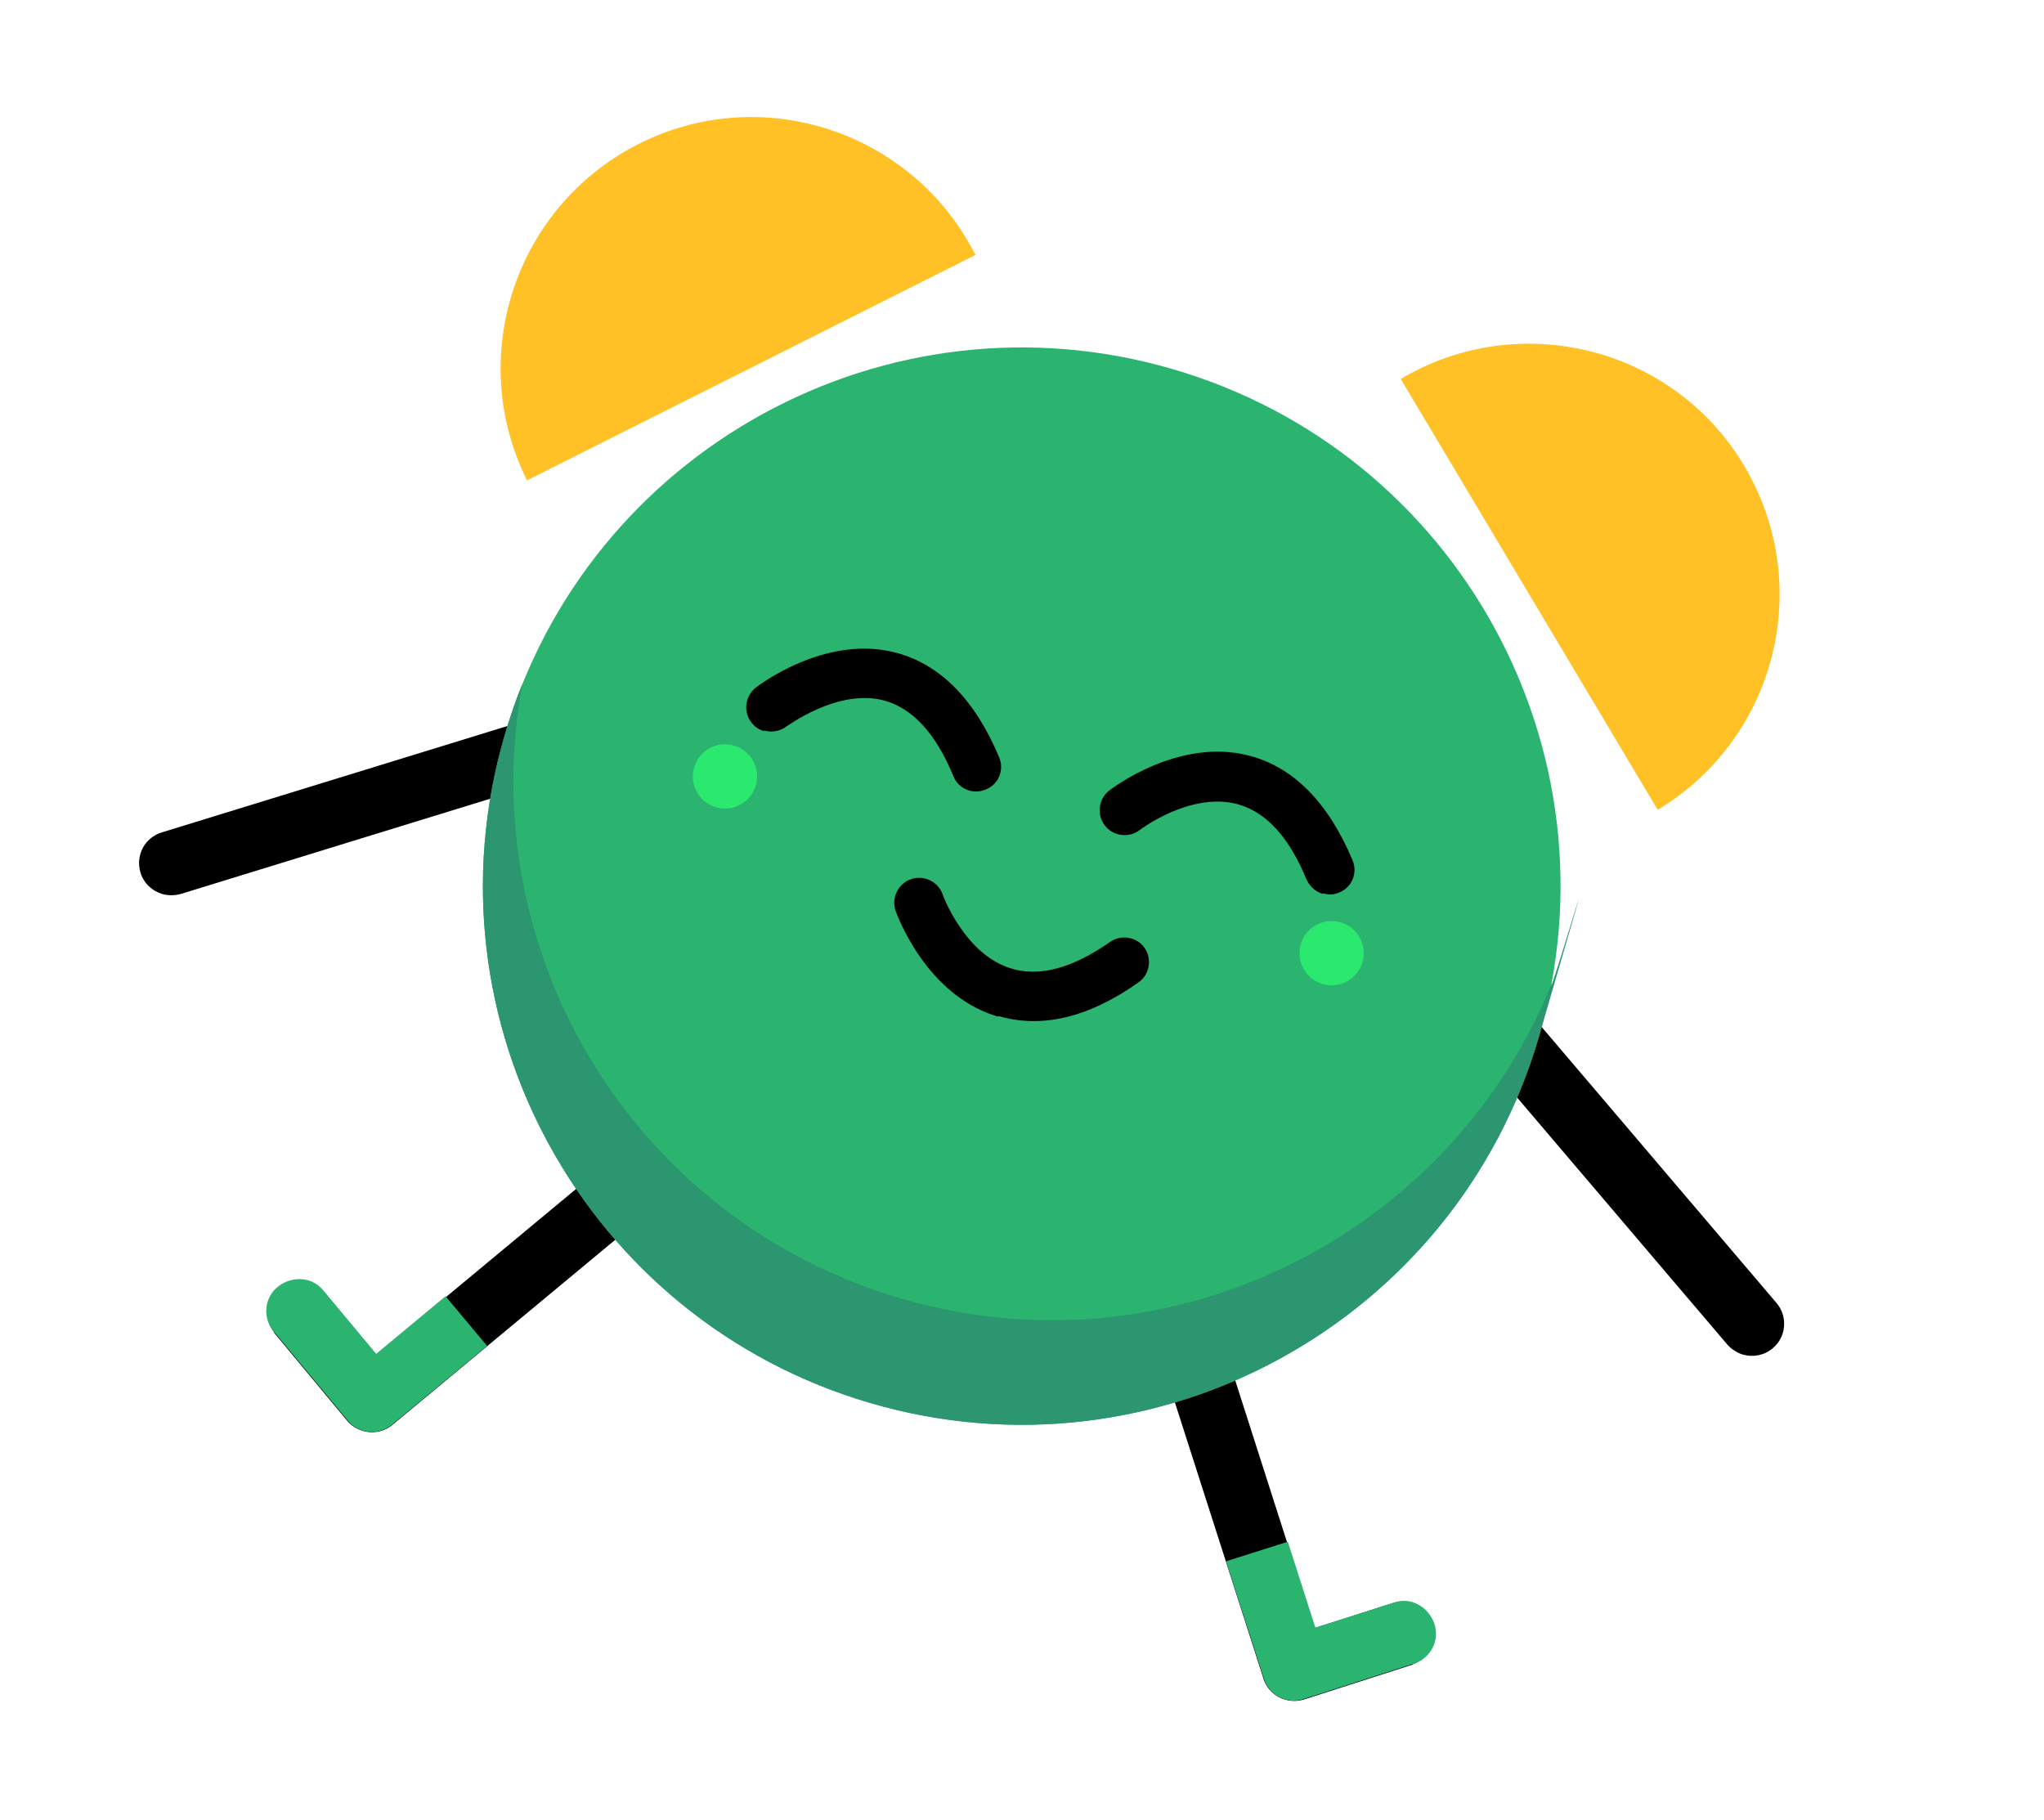 <svg xmlns="http://www.w3.org/2000/svg" xmlns:xlink="http://www.w3.org/1999/xlink" width="310" zoomAndPan="magnify" viewBox="0 0 232.5 207" height="276" preserveAspectRatio="xMidYMid meet" version="1.0"><path fill="#ffc125" d="M 188.562 92.113 C 202.047 83.996 206.441 66.543 198.414 53.012 C 190.391 39.48 172.863 35.074 159.328 43.102 Z M 188.562 92.113 " fill-opacity="1" fill-rule="nonzero"/><path fill="#ffc125" d="M 59.945 54.637 C 52.938 40.547 58.617 23.469 72.66 16.367 C 86.703 9.27 103.855 14.965 110.953 29 Z M 59.945 54.637 " fill-opacity="1" fill-rule="nonzero"/><path fill="#000000" d="M 160.758 189.316 L 148.324 193.309 C 146.363 193.902 144.336 192.848 143.723 190.961 L 126.953 138.66 C 126.355 136.699 127.414 134.676 129.305 134.062 C 131.195 133.445 133.289 134.523 133.902 136.41 L 149.527 185.188 L 158.441 182.344 C 160.402 181.75 162.426 182.805 163.039 184.695 C 163.656 186.582 162.578 188.68 160.688 189.293 Z M 160.758 189.316 " fill-opacity="1" fill-rule="nonzero"/><path fill="#2bb46f" d="M 158.535 182.293 L 149.621 185.137 L 146.488 175.363 L 139.461 177.59 L 143.746 190.887 C 144.34 192.848 146.438 193.926 148.348 193.238 L 160.785 189.242 C 162.746 188.648 163.824 186.555 163.137 184.645 C 162.449 182.734 160.449 181.605 158.535 182.293 Z M 158.535 182.293 " fill-opacity="1" fill-rule="nonzero"/><path fill="#000000" d="M 31.141 151.547 L 39.48 161.594 C 40.812 163.148 43.09 163.344 44.625 162.082 L 86.891 126.98 C 88.445 125.648 88.645 123.371 87.379 121.84 C 86.117 120.305 83.77 120.09 82.238 121.352 L 42.832 154.098 L 36.844 146.914 C 35.508 145.359 33.234 145.16 31.699 146.426 C 30.164 147.688 29.949 150.035 31.211 151.566 Z M 31.141 151.547 " fill-opacity="1" fill-rule="nonzero"/><path fill="#2bb46f" d="M 36.793 146.816 L 42.781 154.004 L 50.68 147.441 L 55.406 153.094 L 44.645 162.008 C 43.09 163.34 40.742 163.125 39.5 161.52 L 31.16 151.473 C 29.824 149.918 30.043 147.57 31.648 146.328 C 33.254 145.086 35.551 145.211 36.793 146.816 Z M 36.793 146.816 " fill-opacity="1" fill-rule="nonzero"/><path fill="#000000" d="M 198.246 154.078 C 197.602 153.891 196.949 153.465 196.48 152.941 L 138.703 85.043 C 137.367 83.488 137.586 81.141 139.121 79.879 C 140.676 78.543 143.023 78.762 144.285 80.293 L 202.062 148.195 C 203.398 149.75 203.18 152.094 201.645 153.355 C 200.707 154.172 199.395 154.41 198.246 154.078 Z M 198.246 154.078 " fill-opacity="1" fill-rule="nonzero"/><path fill="#000000" d="M 18.461 101.691 C 17.316 101.359 16.336 100.453 15.984 99.262 C 15.391 97.301 16.449 95.277 18.41 94.68 L 103.648 68.445 L 105.805 75.445 L 20.566 101.684 C 19.887 101.875 19.109 101.879 18.461 101.691 Z M 18.461 101.691 " fill-opacity="1" fill-rule="nonzero"/><path fill="#2bb46f" d="M 99.062 159.609 C 131.551 169.074 165.57 150.414 175.043 117.934 C 184.52 85.449 165.863 51.445 133.375 41.98 C 100.891 32.516 66.871 51.176 57.395 83.656 C 47.922 116.141 66.574 150.145 99.062 159.609 Z M 99.062 159.609 " fill-opacity="1" fill-rule="nonzero"/><path fill="#2b966f" d="M 102.535 147.715 C 72.082 138.844 53.754 108.398 59.418 77.793 C 58.637 79.664 57.98 81.648 57.398 83.656 C 47.91 116.18 66.605 150.152 99.066 159.609 C 131.523 169.066 165.582 150.383 175.047 117.93 C 184.516 85.477 176.148 113.898 176.496 111.902 C 164.836 140.684 132.984 156.59 102.535 147.715 Z M 102.535 147.715 " fill-opacity="1" fill-rule="nonzero"/><path fill="#000000" d="M 86.922 83.168 C 86.348 83 85.887 82.711 85.488 82.207 C 84.523 80.992 84.738 79.188 85.953 78.223 C 86.25 77.996 93.871 72.133 101.887 74.234 C 106.945 75.555 110.898 79.582 113.652 86.137 C 114.25 87.555 113.605 89.23 112.113 89.809 C 110.695 90.406 109.02 89.762 108.441 88.27 C 106.438 83.414 103.777 80.539 100.535 79.672 C 95.262 78.289 89.57 82.617 89.496 82.598 C 88.785 83.168 87.801 83.348 86.941 83.094 Z M 86.922 83.168 " fill-opacity="1" fill-rule="nonzero"/><path fill="#000000" d="M 150.477 101.688 C 149.691 101.457 149.008 100.871 148.621 100.059 C 146.668 95.289 144.078 92.438 140.926 91.52 C 137.773 90.602 140.785 91.477 140.711 91.457 C 135.367 90.055 129.676 94.383 129.676 94.383 C 128.461 95.352 126.656 95.137 125.688 93.922 C 124.723 92.707 124.938 90.902 126.152 89.934 C 126.449 89.711 134.07 83.848 142.086 85.949 C 147.145 87.266 151.098 91.297 153.852 97.852 C 154.449 99.266 153.805 100.945 152.312 101.523 C 151.688 101.805 151.07 101.781 150.426 101.594 Z M 150.477 101.688 " fill-opacity="1" fill-rule="nonzero"/><path fill="#000000" d="M 113.527 115.633 C 113.383 115.59 113.309 115.57 113.168 115.527 C 105.203 112.977 102.004 103.957 101.871 103.609 C 101.367 102.141 102.156 100.504 103.625 100 C 105.094 99.496 106.73 100.285 107.234 101.75 C 107.266 101.914 109.762 108.551 114.969 110.145 C 118.176 111.156 121.961 110.16 126.266 107.141 C 127.531 106.266 129.312 106.551 130.188 107.816 C 131.062 109.082 130.773 110.863 129.508 111.738 C 123.828 115.758 118.488 117 113.617 115.582 Z M 113.527 115.633 " fill-opacity="1" fill-rule="nonzero"/><path fill="#2be86f" d="M 81.441 91.82 C 83.379 92.387 85.406 91.273 85.973 89.336 C 86.539 87.398 85.426 85.371 83.484 84.805 C 81.547 84.242 79.52 85.355 78.953 87.293 C 78.387 89.227 79.5 91.258 81.441 91.82 Z M 81.441 91.82 " fill-opacity="1" fill-rule="nonzero"/><path fill="#2be86f" d="M 150.445 111.93 C 152.383 112.496 154.414 111.383 154.977 109.445 C 155.543 107.508 154.43 105.48 152.492 104.914 C 150.555 104.352 148.523 105.461 147.957 107.398 C 147.395 109.336 148.508 111.367 150.445 111.93 Z M 150.445 111.93 " fill-opacity="1" fill-rule="nonzero"/></svg>